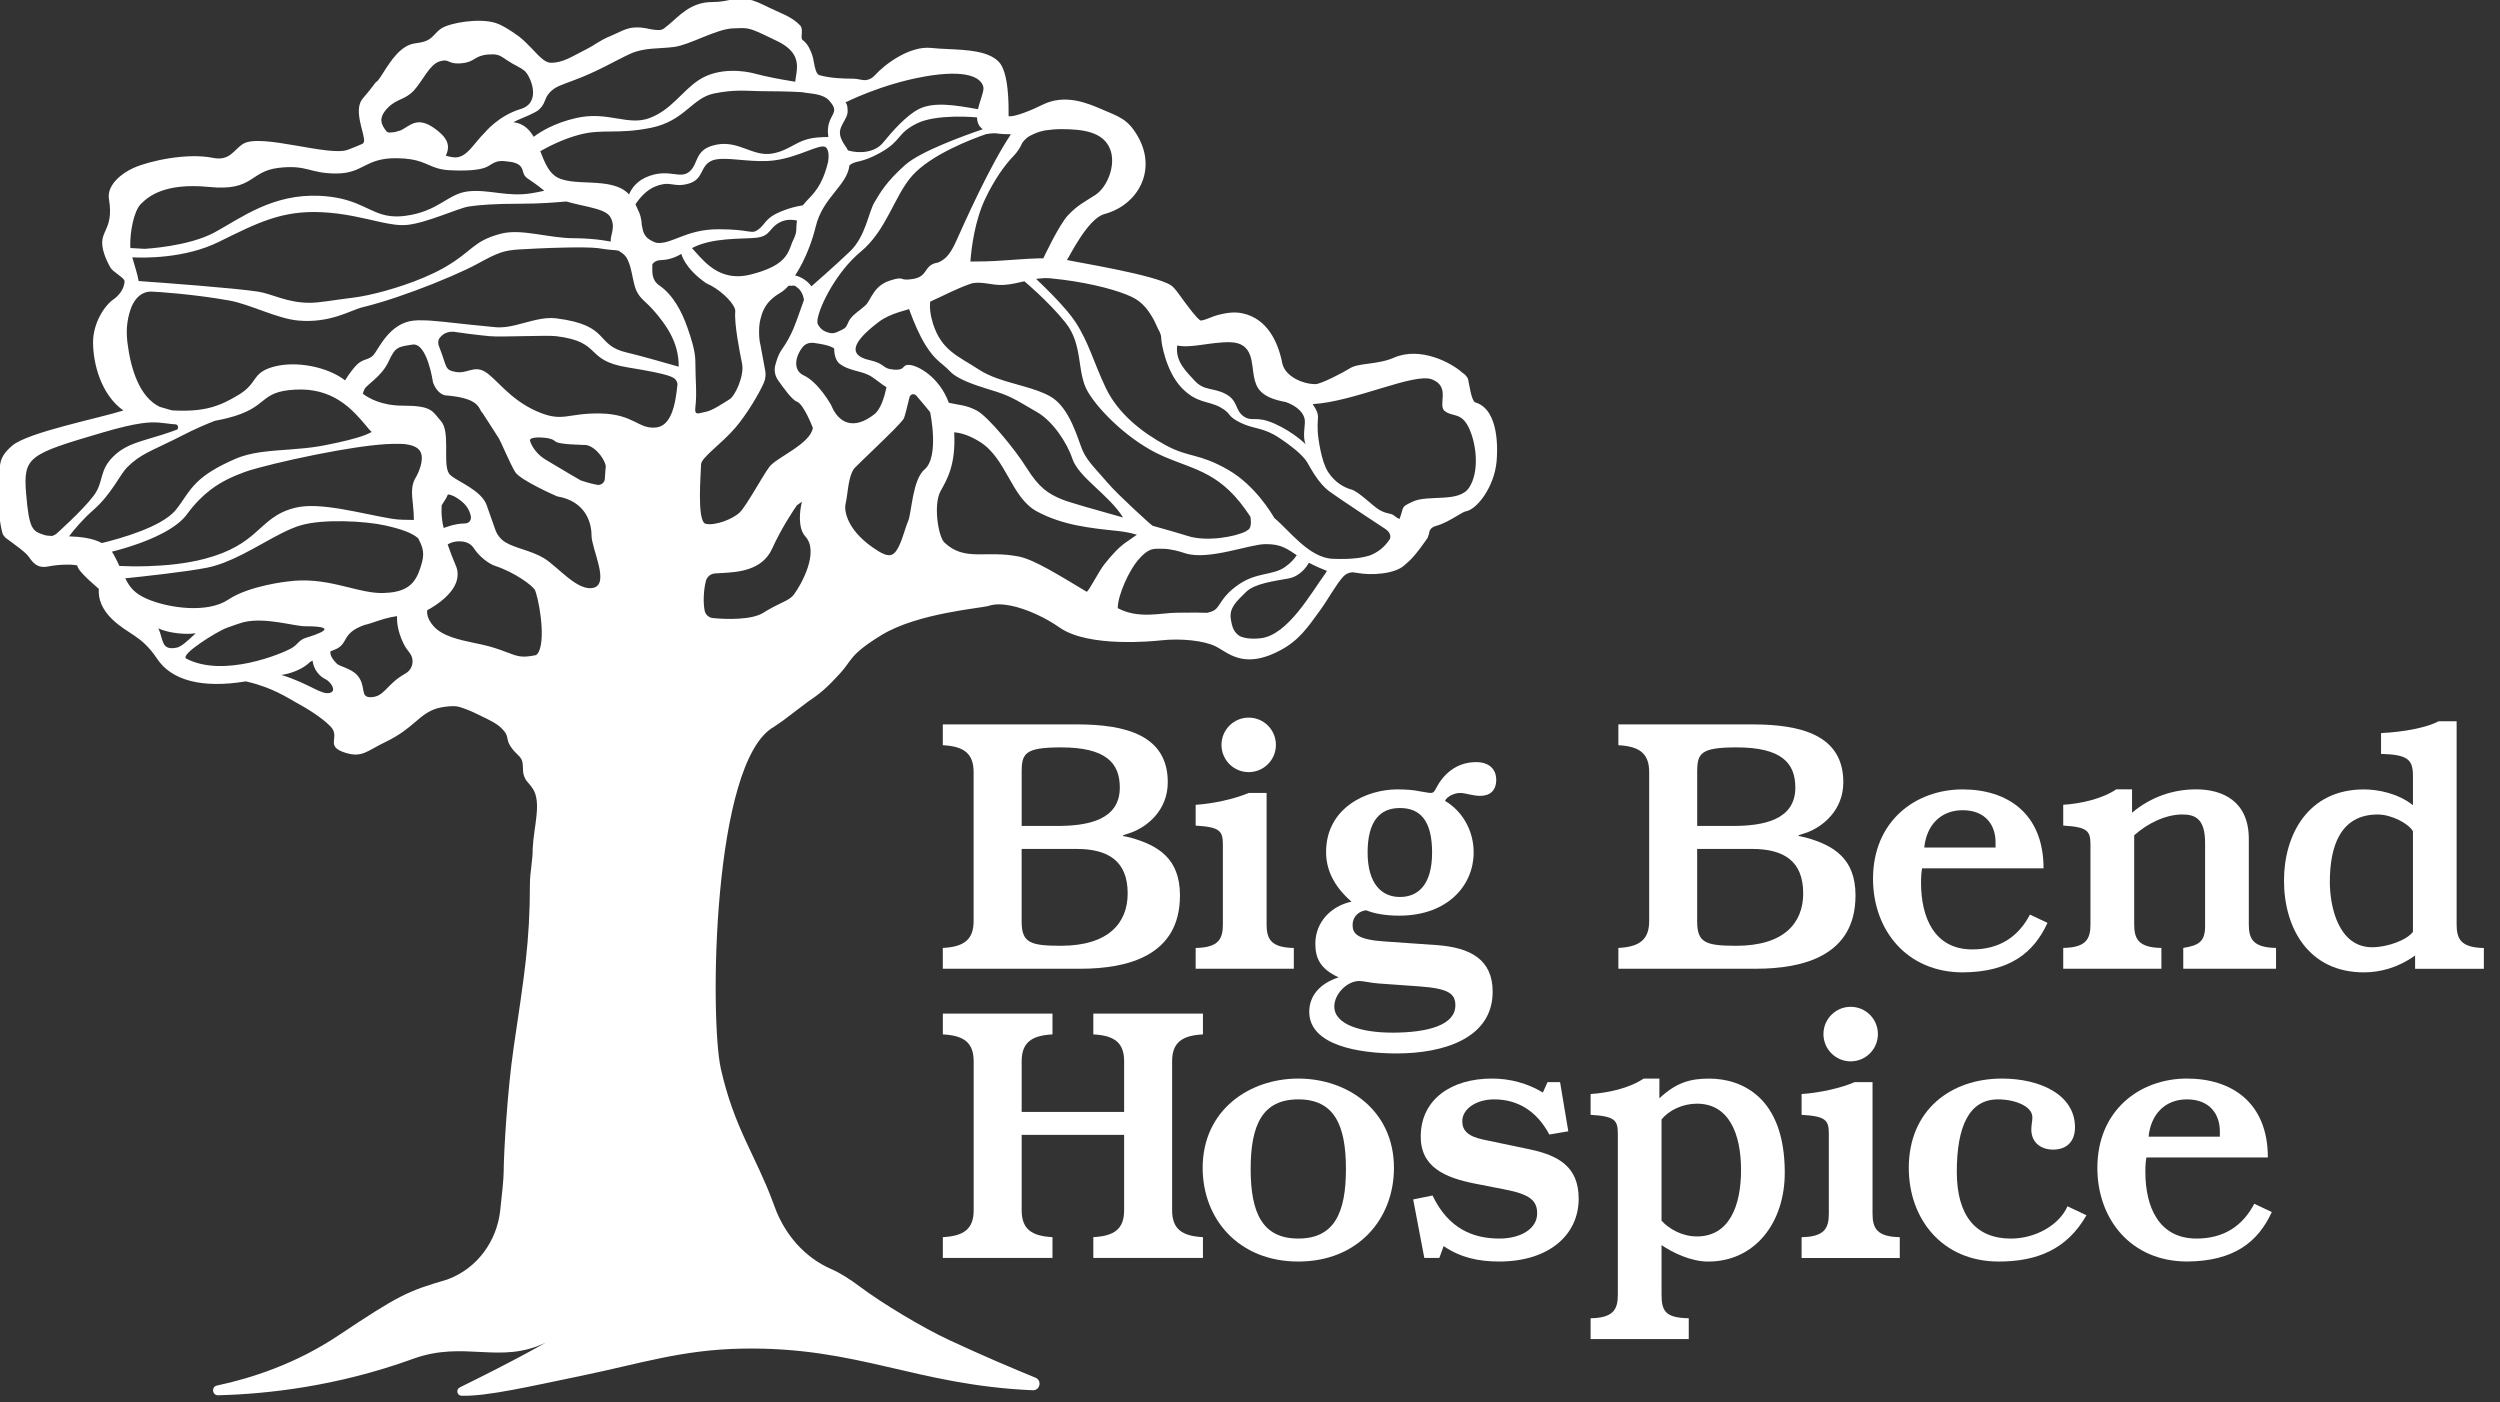 <svg width="287" height="161" viewBox="0 0 287 161" fill="none" xmlns="http://www.w3.org/2000/svg">
<rect x="0" y="0" width="287" height="161" fill="#333333" stroke="none"/>
<g clip-path="url(#clip0_173_8165)">
<path d="M120.824 142.024C118.398 141.902 117.287 141.076 117.287 138.933V130.284H129.05V138.933C129.05 141.076 127.939 141.899 125.513 142.024V144.412H138.098V142.024C135.67 141.902 134.559 141.076 134.559 138.933V121.839C134.559 119.699 135.67 118.876 138.098 118.748V116.36H125.513V118.748C127.939 118.876 129.05 119.697 129.05 121.839V127.647H117.287V121.839C117.287 119.699 118.398 118.876 120.824 118.748V116.36H108.238V118.748C110.666 118.876 111.777 119.697 111.777 121.839V138.933C111.777 141.076 110.666 141.899 108.238 142.024V144.412H120.824V142.024Z" fill="white"/>
<path d="M149.046 144.824C155.914 144.824 160.026 139.924 160.026 134.075C160.026 127.446 154.68 123.82 149.046 123.82C143.412 123.82 138.066 127.444 138.066 134.075C138.066 139.924 142.178 144.824 149.046 144.824ZM149.046 126.208C153.158 126.208 154.514 129.13 154.514 134.197C154.514 139.264 153.158 142.186 149.046 142.186C144.934 142.186 143.576 139.262 143.576 134.197C143.576 129.133 144.932 126.208 149.046 126.208Z" fill="white"/>
<path d="M175.559 131.933L170.253 130.82C168.485 130.447 167.869 129.748 167.869 128.719C167.869 127.277 169.513 126.208 171.53 126.208C174.203 126.208 176.423 127.525 177.862 130.244L180.04 129.873L179.096 124.228H177.656L177.123 125.424C175.353 124.353 173.341 123.818 171.283 123.818C166.596 123.818 163.184 126.206 163.101 130.324C163.018 133.948 165.813 135.186 169.349 135.884L172.722 136.544C175.764 137.122 176.464 137.904 176.464 139.304C176.464 141.116 174.489 142.187 172.145 142.187C169.183 142.187 166.305 141.118 164.454 137.242L162.234 137.696L163.51 144.41H165.235L165.729 143.052C167.663 144.371 169.719 144.822 172.103 144.822C177.86 144.822 181.232 141.733 181.232 137.615C181.232 133.908 178.89 132.634 175.559 131.933Z" fill="white"/>
<path d="M193.868 151.334C191.195 151.292 190.745 150.51 190.745 148.615V142.933C191.937 143.757 194.076 144.828 196.09 144.828C201.435 144.828 204.891 140.423 204.891 134.615C204.891 125.925 199.916 123.824 196.215 123.824C194.037 123.824 192.431 124.273 190.497 126.087V123.824H188.686C187.041 124.935 184.574 125.469 182.602 125.594V127.982C185.399 128.146 185.727 128.6 185.727 130.168V148.618C185.727 150.265 185.274 151.295 182.602 151.336V153.724H193.868V151.336V151.334ZM190.742 128.514C191.606 127.445 193.168 126.702 194.812 126.702C198.513 126.702 199.872 130.205 199.872 134.321C199.872 138.437 198.516 141.943 194.812 141.943C193.084 141.943 191.606 141.077 190.742 140.131V128.514Z" fill="white"/>
<path d="M218.093 142.026C215.42 141.985 214.967 140.955 214.967 139.308V124.231H212.911C211.267 124.935 208.799 125.469 206.824 125.594V127.982C209.622 128.146 209.95 128.6 209.95 130.169V139.31C209.95 140.957 209.497 141.987 206.824 142.029V144.416H218.093V142.029V142.026Z" fill="white"/>
<path d="M212.458 121.843C214.186 121.843 215.583 120.443 215.583 118.712C215.583 116.982 214.186 115.582 212.458 115.582C210.73 115.582 209.332 116.982 209.332 118.712C209.332 120.443 210.732 121.843 212.458 121.843Z" fill="white"/>
<path d="M239.527 139.512L237.346 138.482C236.44 140.583 233.729 142.189 230.85 142.189C226.819 142.189 224.641 139.554 224.641 134.528C224.641 129.258 226.08 126.208 229.369 126.208C231.301 126.208 233.317 126.988 233.317 128.267C233.317 128.677 233.195 129.172 233.195 129.667C233.195 131.067 234.184 131.974 235.704 131.974C237.349 131.974 238.21 130.944 238.21 129.422C238.21 125.674 234.221 123.82 229.82 123.82C223.941 123.82 219.129 127.444 219.129 134.075C219.129 139.924 222.952 144.824 229.45 144.824C233.809 144.824 237.263 143.468 239.527 139.512Z" fill="white"/>
<path d="M260.803 139.142L258.789 138.193C257.472 140.706 255.335 142.187 252.168 142.187C247.807 142.187 246.287 138.522 246.287 134.526C246.287 133.828 246.326 133.288 246.409 132.879H260.35C260.35 126.537 256.155 123.818 251.057 123.818C245.67 123.818 240.777 127.442 240.777 134.073C240.777 139.922 244.603 144.822 251.099 144.822C256.486 144.78 259.239 142.559 260.803 139.14V139.142ZM251.057 126.208C253.771 126.208 254.839 128.02 254.839 129.873V130.491H246.656C246.904 127.976 248.504 126.208 251.057 126.208Z" fill="white"/>
<path d="M135.461 102.81C135.461 98.567 132.994 97.044 129.704 96.138L128.924 95.973V95.89L129.907 95.561C131.677 94.902 134.061 93.049 134.061 89.793C134.061 84.398 129.21 83.162 123.656 83.162H108.234V85.55C110.66 85.675 111.771 86.499 111.771 88.639V105.732C111.771 107.875 110.66 108.699 108.234 108.824V111.211H124.026C129.455 111.211 135.459 109.728 135.459 102.808L135.461 102.81ZM117.285 88.683C117.285 86.501 117.613 85.8 121.809 85.8C126.99 85.8 128.554 87.611 128.554 90.411C128.554 94.159 124.851 94.819 121.358 94.819H117.288V88.683H117.285ZM117.285 105.776V97.456H123.576C127.237 97.456 129.457 98.856 129.457 102.563C129.457 105.941 127.276 108.576 121.767 108.576C118.23 108.576 117.285 108.206 117.285 105.776Z" fill="white"/>
<path d="M146.475 85.512C146.475 83.782 145.078 82.382 143.35 82.382C141.622 82.382 140.227 83.784 140.227 85.512C140.227 87.241 141.624 88.64 143.35 88.64C145.075 88.64 146.475 87.241 146.475 85.512Z" fill="white"/>
<path d="M145.405 106.107V91.031H143.349C141.704 91.732 139.237 92.267 137.262 92.392V94.779C140.057 94.946 140.387 95.397 140.387 96.966V106.107C140.387 107.755 139.934 108.784 137.262 108.826V111.214H148.53V108.826C145.858 108.784 145.405 107.755 145.405 106.107Z" fill="white"/>
<path d="M164.94 108.496L159.019 108.085C155.81 107.879 155.277 107.18 155.277 106.19C155.277 105.199 156.018 104.584 156.838 104.501C157.744 104.873 159.019 105.118 160.625 105.118C166.256 105.118 169.176 101.579 169.176 97.87C169.176 95.354 167.901 93.131 165.887 91.937C166.092 91.444 166.956 91.032 167.612 91.032C167.943 91.032 168.312 91.116 168.682 91.199C169.091 91.28 169.504 91.364 169.915 91.364C171.027 91.364 171.766 90.787 171.766 89.51C171.766 88.233 170.863 87.49 169.465 87.49C167.12 87.49 165.64 88.973 164.859 90.496C164.695 90.824 164.572 91.03 164.242 91.03C163.956 91.03 163.503 90.907 162.886 90.824C162.311 90.702 161.489 90.621 160.419 90.621C156.882 90.621 152.234 92.722 152.234 97.825C152.234 99.801 153.098 101.738 155.154 103.51C152.81 104.005 151.001 105.859 151.001 108.33C151.001 109.977 151.534 111.213 153.674 112.201C151.495 112.904 150.301 114.346 150.301 116.155C150.301 119.986 155.935 120.935 160.336 120.935C165.725 120.935 171.357 119.204 171.357 113.85C171.357 110.144 168.807 108.783 164.942 108.496H164.94ZM160.705 92.761C163.006 92.761 164.404 94.16 164.404 97.867C164.404 101.574 162.8 102.973 160.705 102.973C158.61 102.973 157.002 101.449 157.002 97.867C157.002 94.286 158.4 92.761 160.705 92.761ZM159.797 118.547C156.425 118.547 153.177 117.679 153.177 115.539C153.177 114.14 154.616 112.617 156.055 112.617C156.508 112.617 157.494 112.865 158.317 112.907L162.923 113.235C166.293 113.483 167.076 114.059 167.076 115.417C167.076 117.643 164.034 118.55 159.797 118.55V118.547Z" fill="white"/>
<path d="M213.013 102.81C213.013 98.567 210.546 97.044 207.257 96.138L206.473 95.973V95.89L207.462 95.561C209.229 94.902 211.613 93.049 211.613 89.793C211.613 84.398 206.762 83.162 201.211 83.162H185.789V85.55C188.215 85.675 189.326 86.499 189.326 88.639V105.732C189.326 107.875 188.217 108.699 185.789 108.824V111.211H201.578C207.007 111.211 213.011 109.728 213.011 102.808L213.013 102.81ZM194.835 88.683C194.835 86.501 195.163 85.8 199.358 85.8C204.542 85.8 206.104 87.611 206.104 90.411C206.104 94.159 202.401 94.819 198.908 94.819H194.838V88.683H194.835ZM194.835 105.776V97.456H201.128C204.789 97.456 207.007 98.856 207.007 102.563C207.007 105.941 204.829 108.576 199.317 108.576C195.78 108.576 194.835 108.206 194.835 105.776Z" fill="white"/>
<path d="M226.417 108.993C222.058 108.993 220.535 105.325 220.535 101.332C220.535 100.633 220.577 100.096 220.658 99.684H234.599C234.599 93.343 230.404 90.624 225.306 90.624C219.919 90.624 215.023 94.247 215.023 100.878C215.023 106.727 218.849 111.628 225.347 111.628C230.734 111.586 233.488 109.365 235.052 105.945L233.037 104.997C231.721 107.509 229.584 108.993 226.417 108.993ZM225.306 93.012C228.02 93.012 229.09 94.823 229.09 96.677V97.294H220.907C221.152 94.779 222.758 93.012 225.306 93.012Z" fill="white"/>
<path d="M248.13 108.825C245.458 108.783 245.005 107.754 245.005 106.106V95.891C246.486 94.572 248.542 93.501 250.556 93.501C252.076 93.501 253.145 94.077 253.145 96.754V106.31C253.145 108.124 252.406 108.533 250.639 108.822V111.21H261.288V108.822C258.616 108.781 258.163 107.751 258.163 106.104V96.301C258.163 91.976 255.162 90.618 252.117 90.618C249.528 90.618 246.978 91.442 244.758 93.295V90.618H242.946C241.302 91.729 238.835 92.263 236.859 92.388V94.776C239.657 94.942 239.985 95.394 239.985 96.962V106.104C239.985 107.751 239.532 108.781 236.859 108.822V111.21H248.128V108.822L248.13 108.825Z" fill="white"/>
<path d="M271.372 111.627C273.18 111.627 275.239 111.134 277.253 109.692V111.217H285.147V108.829C282.474 108.788 282.021 107.758 282.021 106.111V82.798H279.965C278.692 83.496 276.017 84.033 273.344 84.158V86.546C276.428 86.629 277.006 87.206 277.006 89.061V92.437C275.239 91.037 272.933 90.625 271.372 90.625C264.915 90.625 262.203 95.896 262.203 101.085C262.203 106.562 265.04 111.627 271.372 111.627ZM272.977 93.506C274.539 93.506 276.514 94.535 277.006 95.44V106.974C276.306 107.922 274.086 108.744 272.316 108.744C268.493 108.744 267.465 104.172 267.465 101.247C267.465 97.251 268.616 93.503 272.975 93.503L272.977 93.506Z" fill="white"/>
<g clip-path="url(#clip1_173_8165)">
<path d="M169.345 46.187C168.891 45.967 168.663 44.025 168.518 43.452C168.183 42.913 168.048 42.938 167.856 42.767C166.605 41.632 163.028 39.736 159.999 41.072C159.064 41.481 158.017 41.625 157.093 41.75C156.156 41.875 155.418 41.975 154.884 42.33C154.297 42.718 151.672 44.076 151.049 44.096C149.558 44.122 147.51 43.191 147.208 41.701C146.718 39.23 145.472 36.574 142.64 35.971C141.567 35.736 140.607 35.971 139.839 36.155C139.17 36.321 137.98 36.922 137.77 36.768C137.29 36.411 136.542 35.398 135.939 34.588C135.347 33.788 134.877 33.039 134.407 32.74C132.512 31.534 123.743 30.136 122.482 29.847C122.668 29.663 124.839 25.096 126.78 24.577C130.61 23.555 132.88 19.567 130.61 15.632C129.463 13.643 128.457 13.398 126.45 12.531C124.885 11.859 122.262 10.727 119.665 12.033C118.572 12.58 116.435 13.485 115.787 13.334C115.797 12.135 115.833 8.258 114.637 7.069C113.417 5.848 111.08 5.738 108.82 5.63C108.141 5.6 107.48 5.569 106.898 5.503C104.446 5.242 101.614 7.343 100.447 8.628C99.903 9.226 99.324 9.249 98.907 9.163C98.532 9.083 98.152 9.027 97.769 9.03C96.88 9.03 95.302 8.981 94.076 8.631C93.956 8.595 93.859 8.501 93.78 8.37C93.742 8.281 93.703 8.194 93.662 8.107C93.466 7.568 93.402 6.752 93.231 6.287C93.029 5.745 92.779 5.071 92.138 4.59C91.834 4.363 92.281 3.371 91.862 2.924C90.856 1.858 89.623 1.549 87.697 0.585C85.721 -0.401 84.786 -0.212 83.701 0.01C83.17 0.117 82.621 0.232 81.793 0.232C79.253 0.232 77.95 1.866 76.743 2.855C76.546 3.016 76.37 3.159 76.214 3.274C75.897 3.514 75.486 3.471 74.85 3.381C74.352 3.31 73.921 3.113 72.859 3.154C71.855 3.192 70.915 3.803 70.09 4.135C68.821 4.646 68.341 5.14 67.281 5.669C65.749 6.435 64.577 7.253 63.196 7.202C62.43 7.174 61.664 6.18 60.898 5.413C60.308 4.823 59.927 4.393 59.023 3.795C58.354 3.353 57.665 2.893 56.927 2.648C55.086 2.037 51.664 2.597 50.64 3.279C50.321 3.496 50.042 3.793 49.751 4.107C49.177 4.723 48.584 4.848 47.611 4.984C45.998 5.216 44.869 6.985 44.044 8.273C43.791 8.669 43.447 9.211 43.309 9.319C42.941 9.566 43.053 9.687 41.651 11.302C40.482 12.654 41.945 15.45 41.789 16.278L41.651 16.49C41.171 16.713 40.574 16.945 39.948 17.188C37.795 18.021 29.979 15.276 27.923 16.508C26.864 17.142 26.43 18.509 24.474 18.128C21.496 17.518 17.201 18.448 15.329 19.279C13.999 19.869 12.242 21.234 12.507 22.842C13.153 26.75 11.047 26.361 11.969 29.157C12.152 29.717 12.405 30.236 12.686 30.732C12.964 31.22 14.295 31.907 14.295 32.268C14.295 33.318 13.391 34.126 13.039 34.358C12.05 35.023 10.684 37.029 10.684 39.294C10.684 41.832 11.642 45.336 14.162 47.125C11.297 48.032 3.187 49.63 1.399 51.163C-0.454 52.753 0.082 53.573 -0.133 56.275C-0.34 58.953 0.263 61.218 0.324 61.353L0.623 61.731C1.918 62.677 2.952 63.413 3.33 63.953C3.769 64.576 4.267 65.284 5.516 65.031C7.012 64.735 8.644 64.801 8.881 64.929C8.881 65.374 9.959 66.406 11.345 67.605C11.256 68.75 11.703 69.964 12.89 71.099C14.749 72.875 16.21 72.888 18.046 75.638C19.68 78.087 23.13 79.063 28.222 78.222C31.258 78.909 33.02 80.118 33.83 80.555C35.518 81.47 36.981 82.431 37.915 83.367C39.192 84.645 37.149 85.667 39.703 86.434C41.598 87.004 42.124 86.201 44.299 85.156C47.507 83.615 48.091 81.943 50.173 81.322C50.739 81.153 51.518 81.074 51.96 81.067C52.57 81.056 52.792 81.174 53.237 81.322C53.98 81.57 54.897 82.025 55.535 82.344C56.38 82.766 57.164 83.099 57.833 83.878C58.433 84.578 58.089 84.9 58.599 85.667C59.233 86.618 59.595 86.641 59.876 87.201C60.132 87.712 59.95 88.448 60.132 88.99C60.387 89.757 60.642 89.757 61.153 90.523C62.215 92.118 61.26 94.927 61.153 97.424C61.178 98.661 60.834 100.141 60.834 101.462C60.834 108.187 60.188 111.957 58.962 120.304C58.247 125.158 57.828 132.422 57.823 134.484C57.823 135.282 57.634 137.137 57.417 139.023C57.016 142.507 54.787 145.566 51.516 146.821C51.375 146.875 51.255 146.918 51.156 146.946C46.809 148.227 45.809 148.664 38.865 153.3C33.962 156.574 28.855 158.225 24.902 159.061C24.236 159.202 24.356 160.191 25.038 160.176C30.538 160.043 38.646 159.181 47.425 155.992C53.342 153.842 57.376 156.684 62.652 154.131C62.652 154.131 59.312 156.071 52.792 159.268C52.312 159.503 52.458 160.222 52.992 160.234C55.972 160.306 60.895 159.143 66.699 157.949C73.43 156.564 78.226 154.944 85.223 154.821C98.517 154.588 105.085 159.015 118.557 159.601C119.395 159.636 119.65 158.476 118.874 158.159C116.374 157.137 112.845 155.644 108.946 153.829C105.948 152.434 101.321 149.663 98.678 147.68C97.595 146.867 96.459 146.136 95.406 145.679C92.363 144.357 90.093 141.707 88.948 138.591C88.813 138.223 88.731 138.006 88.731 138.006C86.724 132.6 84.275 129.462 82.751 122.681C81.482 117.043 81.73 87.41 88.862 83.431C88.872 83.426 89.293 83.137 89.847 82.756L92.853 80.479C93.466 80.083 94.033 79.656 94.587 79.168C95.274 78.564 95.841 77.951 96.448 77.294C97.807 75.827 97.495 75.165 101.193 72.908C105.388 70.35 112.687 69.831 113.55 69.542C114.888 69.097 116.999 69.616 118.981 70.526C119.934 70.963 120.855 71.49 121.647 72.044C124.956 74.37 132.423 73.606 133.266 73.514C135.595 73.258 138.243 73.545 139.571 74.209C139.839 74.345 140.107 74.511 140.388 74.687C141.802 75.564 143.605 76.443 146.948 74.672C149.118 73.524 150.081 72.083 151.544 70.071C152.463 68.811 153.426 67.012 154.238 66.161C154.499 65.887 154.854 65.726 155.229 65.703L155.372 65.696C155.479 65.734 155.615 65.754 155.768 65.765C155.786 65.767 155.804 65.77 155.821 65.775C157.466 66.074 160.124 65.895 161.209 64.906C161.375 64.758 161.518 64.627 161.636 64.528C162.494 63.812 163.763 61.931 163.906 61.719L164.059 61.233C164.067 61.08 164.141 60.569 164.825 60.385C165.727 60.139 166.554 59.646 167.218 59.25C167.606 59.02 168.086 58.731 168.283 58.698C169.549 58.488 171.511 55.937 171.802 53.042C171.901 52.042 172.241 47.02 169.34 46.189L169.345 46.187ZM141.241 39.288C143.932 39.35 143.656 41.783 143.958 43.26C144.213 44.505 144.652 45.622 147.601 46.154C148.299 46.401 149.509 46.979 149.767 48.076C149.92 48.725 149.473 49.985 149.882 50.997C149.882 50.997 148.549 49.64 146.355 48.651C144.162 47.661 143.753 48.492 142.757 47.789C141.761 47.086 142.142 45.992 140.714 45.233C139.287 44.474 138.253 44.909 137.139 43.7C136.108 42.581 134.908 41.448 135.143 39.662C136.744 40.012 139.004 39.237 141.235 39.288H141.241ZM127.405 17.029C128.205 18.911 127.096 21.518 125.735 22.387C124.374 23.256 123.675 23.588 122.62 24.7C121.565 25.811 119.778 29.645 119.778 29.645C119.778 29.648 119.775 29.653 119.773 29.655C119.525 29.653 119.362 29.653 119.354 29.653C118.759 29.668 117.487 29.724 115.181 29.901C113.744 30.011 112.492 30.026 111.4 30.026C111.514 28.505 111.892 25.334 113.138 22.744C114.15 20.641 115.327 18.964 116.32 17.947C116.765 17.495 117.114 16.966 117.362 16.393H117.365C117.365 16.393 117.732 15.846 118.243 15.591C118.644 15.391 119.188 15.113 119.964 14.97C120.577 14.885 121.19 14.824 121.818 14.824C124.372 14.824 126.601 15.153 127.403 17.032L127.405 17.029ZM122.334 37.057C124.377 39.613 123.58 42.759 124.887 44.98C126.195 47.202 129.772 50.752 133.57 52.392C137.367 54.033 140.245 54.238 143.546 59.321C143.546 59.321 143.784 60.571 143.273 60.827C143.209 60.857 143.14 60.914 143.056 60.983C141.82 61.637 138.488 62.217 136.373 61.535C135.589 61.282 134.08 60.852 132.323 60.359L131.992 60.096C131.992 60.096 128.409 56.896 127.186 55.459C125.963 54.023 124.836 52.985 124.287 51.73C123.738 50.475 122.845 46.77 120.546 45.492C118.851 44.548 116.514 44.175 114.443 43.421C113.705 43.153 113.001 42.836 112.375 42.425C109.987 40.865 108.113 40.257 107.117 37.188C107.107 37.154 107.099 37.121 107.089 37.088C106.788 36.122 106.704 35.304 106.785 34.629C108.266 33.965 109.737 33.172 111.366 32.595C112.5 32.191 113.841 32.789 115.186 32.712C116.004 32.666 116.805 32.475 117.602 32.293C117.888 32.536 118.442 33.016 119.119 33.648C120.084 34.55 121.289 35.756 122.298 37.009C122.311 37.024 122.324 37.042 122.336 37.057H122.334ZM108.928 46.24C107.817 43.248 105.414 42.016 104.52 41.906C103.432 41.77 104.076 42.552 102.618 42.432C101.16 42.312 101.778 41.786 99.809 41.336C99.686 41.308 99.566 41.277 99.454 41.244C97.774 40.738 97.416 39.565 100.909 36.935C101.576 36.434 102.339 36.117 103.146 35.851C103.545 35.721 103.953 35.6 104.364 35.483C104.413 35.621 104.472 35.784 104.541 35.966C104.901 36.932 105.521 38.448 106.246 39.613C107.403 41.469 108.082 41.596 109.081 42.65C109.349 42.933 109.727 43.189 110.171 43.426C111.374 44.068 113.067 44.556 114.42 44.98C116.269 45.563 117.278 46.304 119.04 47.304C120.804 48.303 122.464 50.739 123.103 52.648C123.825 54.821 127.28 56.763 128.927 59.408C125.814 58.539 122.799 57.686 121.966 57.351C120.319 56.689 119.272 55.968 117.875 53.742C116.479 51.516 113.399 47.789 112.122 47.125C110.853 46.463 110.087 46.511 108.93 46.24H108.928ZM116.052 15.414C113.588 19.115 110.784 25.428 109.727 27.777C108.953 29.494 108.315 29.85 107.697 30.141C107.689 30.141 107.682 30.141 107.671 30.144C105.989 30.41 106.632 31.71 104.842 32.02C103.052 32.329 104.035 31.598 102.138 32.219C100.243 32.837 99.995 34.463 99.352 35.056C98.708 35.649 98.093 35.974 97.633 36.577C97.26 37.07 97.319 37.402 96.954 37.686C96.842 37.752 96.734 37.816 96.632 37.873C95.897 38.202 95.672 38.435 94.763 38.064C94.39 37.911 94.081 37.604 93.862 37.185C93.831 37.027 93.823 36.848 93.856 36.643C94.114 35.082 96.017 31.207 98.833 28.876C101.77 26.448 102.687 22.461 104.707 20.186C106.885 17.735 111.558 15.966 113.192 15.401C113.736 15.289 114.298 15.299 114.298 15.299C114.908 15.389 115.488 15.419 116.042 15.414H116.052ZM75.348 49.07C73.305 49.325 72.795 47.536 68.921 47.467C65.047 47.398 64.623 48.559 61.549 47.184C58.474 45.809 56.962 43.447 55.686 42.68C54.409 41.913 53.643 42.936 52.328 42.701C51.013 42.465 51.345 42.169 50.471 39.95C50.428 39.841 50.39 39.736 50.354 39.631C50.293 39.388 50.267 39.056 50.471 38.798C50.714 38.491 50.992 38.256 51.401 38.149C51.587 38.097 51.799 38.072 52.052 38.082C53.045 38.228 54.353 38.412 56.196 38.593C56.876 38.66 58.615 38.619 60.287 38.586C61.827 38.555 63.311 38.527 63.857 38.593C69.23 39.253 67.034 41.359 72.029 42.172C77.023 42.984 77.391 43.294 77.646 43.705C77.708 43.805 77.751 43.94 77.777 44.083C77.539 46.586 77.023 48.863 75.348 49.072V49.07ZM71.998 40.482C68.198 39.613 70.2 37.354 63.857 36.546C63.132 36.454 62.389 36.544 61.641 36.702C60.045 37.039 58.436 37.694 56.962 37.568C56.873 37.561 56.786 37.553 56.697 37.545C55.755 37.461 54.812 37.364 53.914 37.267C52.823 37.149 51.794 37.032 50.898 36.94C49.864 36.835 49.011 36.766 48.444 36.774C48.186 36.758 47.882 36.768 47.517 36.802C44.708 37.057 43.431 40.124 42.892 40.743C42.353 41.361 41.644 41.147 40.903 41.934C40.163 42.721 39.619 43.667 39.619 43.667C37.591 42.097 33.986 41.402 31.424 42.097C28.863 42.793 29.644 43.958 27.438 45.3C25.232 46.642 23.516 47.281 20.03 47.127C19.92 47.122 19.813 47.115 19.709 47.102L18.317 46.698C16.047 45.581 15.01 42.46 14.624 39.288C14.41 37.533 14.711 36.224 15.115 35.179C15.541 34.238 16.228 33.464 17.385 33.477C17.967 33.482 22.318 33.778 26.322 34.499C28.702 34.928 31.838 36.587 34.238 36.799C37.951 37.129 40.242 35.603 41.644 35.266C44.052 34.685 47.07 33.632 49.693 32.587C50.431 32.293 51.135 31.999 51.789 31.718C53.058 31.169 54.123 30.665 54.818 30.282C57.139 29.001 57.859 28.751 59.521 28.641C60.466 28.579 62.851 28.457 65.019 28.416C66.508 28.388 67.889 28.395 68.635 28.485C68.714 28.495 68.788 28.505 68.855 28.516C70.157 28.748 70.611 28.666 71.025 28.784C71.114 28.843 71.224 28.917 71.362 29.017C71.411 29.052 71.462 29.091 71.52 29.131C71.947 29.451 72.195 30.039 72.373 30.693C72.624 31.608 72.744 32.654 73.025 33.29C73.51 34.381 74.071 34.499 75.203 35.83C76.29 37.114 77.963 39.202 77.912 42.095C76.934 41.814 73.3 40.776 72.001 40.48L71.998 40.482ZM64.976 23.128C64.976 23.128 64.996 23.128 65.006 23.128C65.897 23.389 66.835 23.573 67.665 23.772C68.75 24.03 69.644 24.314 70.006 24.825C70.019 24.845 70.034 24.863 70.047 24.884C70.754 26.054 70.024 27.023 70.116 27.728C69.766 27.662 69.393 27.603 69 27.552C68.173 27.445 67.266 27.373 66.347 27.355C66.199 27.353 66.051 27.348 65.9 27.348C62.951 27.348 59.835 26.205 57.473 26.836C54.256 27.695 54.332 28.792 51.089 30.67C51.023 30.709 50.954 30.747 50.885 30.785C50.185 31.176 49.417 31.544 48.617 31.879C45.712 33.103 42.417 33.934 40.699 34.149C38.087 34.473 36.718 34.76 35.513 34.76C32.959 34.76 31.2 33.722 29.639 33.482C26.912 33.062 18.585 32.452 15.916 32.263C15.781 31.416 15.424 30.433 15.184 29.541C16.419 29.607 21.187 29.719 25.14 27.759C29.721 25.487 32.438 24.153 36.912 24.36C39.565 24.482 41.718 25.06 43.518 25.456C44.161 25.599 44.764 25.717 45.323 25.786C45.837 25.847 46.317 25.865 46.771 25.817C49.095 25.561 52.581 23.9 53.827 23.705C55.073 23.511 56.97 23.389 59.554 23.389C62.139 23.389 63.906 23.225 64.978 23.133L64.976 23.128ZM73.676 25.822C73.647 25.132 73.487 24.554 73.229 24.081C73.152 23.884 73.06 23.675 72.948 23.457C73.425 22.737 74.207 21.804 75.259 21.395C77.085 20.687 77.263 21.592 79.051 21.081C79.912 20.835 80.238 20.35 80.504 19.849C80.79 19.309 81.002 18.747 81.727 18.438C81.972 18.333 82.268 18.279 82.606 18.251C84.194 18.128 86.683 18.714 88.966 18.402C91.732 18.026 94.117 16.477 94.753 16.879C95.202 17.162 95.146 18.054 95.072 18.555C94.995 18.885 94.893 19.253 94.755 19.672C94.015 21.898 93.004 22.553 92.309 23.396C92.263 23.452 92.217 23.509 92.174 23.567C91.696 23.642 91.137 23.764 90.509 23.966C90.381 24.007 90.248 24.053 90.115 24.102C88.869 24.556 88.346 24.965 87.993 25.349C87.684 25.686 87.508 26.003 87.095 26.317C86.209 26.985 86.329 26.317 82.498 26.317C78.668 26.317 77.138 28.104 75.341 27.874C75.221 27.833 75.095 27.785 74.96 27.723C73.946 27.25 73.826 26.673 73.676 25.819V25.822ZM79.439 28.48C81.799 27.227 85.238 27.465 86.829 27.294C87.48 27.225 87.835 27.038 88.108 26.798C88.527 26.427 88.747 25.929 89.52 25.523C89.906 25.321 90.305 25.244 90.672 25.234C90.979 25.226 91.262 25.265 91.5 25.318C91.329 26.302 91.576 26.54 91.076 27.532C90.693 28.291 90.629 29.226 89.523 30.095C89.048 30.468 88.382 30.826 87.416 31.153C87.036 31.284 86.612 31.406 86.132 31.526C85.565 31.667 85.044 31.721 84.561 31.71C81.962 31.649 80.522 29.65 79.436 28.48H79.439ZM93.65 25.99C94.462 22.64 97.248 21.318 97.518 18.977C98.29 18.354 98.785 18.798 101.065 17.528C103.545 16.145 102.927 15.332 105.243 14.177C107.518 13.042 112.007 13.461 112.163 13.477C112.173 14.019 112.344 14.504 112.827 14.837C110.822 15.517 105.708 17.352 103.948 18.908C101.739 20.863 101.047 22.116 100.373 23.253C99.699 24.39 99.375 27.148 97.564 28.876C96.014 30.356 93.765 32.334 93.152 32.871C92.695 32.227 91.972 31.787 91.277 31.613C91.277 31.613 92.799 29.492 93.65 25.988V25.99ZM106.142 8.782C111.098 7.92 112.63 8.943 112.886 9.965C113.006 10.446 112.505 11.493 112.273 12.536C109.689 12.076 107.214 11.652 105.48 12.521C104.066 13.229 102.383 15.136 101.395 16.355C100.406 17.574 98.586 17.633 97.37 17.275C97.362 17.275 97.355 17.27 97.347 17.267C97.156 16.83 96.849 16.616 96.543 15.846C96.032 14.568 97.309 13.802 97.309 12.779C97.309 11.757 97.023 11.775 97.023 11.775C97.023 11.775 101.188 9.648 106.142 8.787V8.782ZM95.215 11.578C95.378 11.759 95.498 11.918 95.585 12.061C96.142 12.986 95.24 13.244 95.069 14.619C95.016 15.051 95.044 15.394 95.092 15.729C94.786 15.726 94.382 15.739 93.854 15.782C91.42 15.979 90.825 17.252 88.627 17.63C86.428 18.008 84.796 16.097 82.243 16.608C82.062 16.644 81.896 16.687 81.745 16.733C80.282 17.185 80.123 18.09 79.74 18.888C79.605 19.171 79.442 19.442 79.181 19.672C78.109 20.623 76.942 19.376 74.585 20.183C73.111 20.689 72.483 21.661 72.218 22.32C70.203 20.117 65.537 21.633 63.653 20.153C62.864 19.534 62.453 18.448 62.024 17.359C62.831 16.894 64.585 15.966 66.541 15.455C69.22 14.757 70.882 15.455 74.746 14.668C78.609 13.881 79.436 11.238 81.99 10.727C84.237 10.277 85.496 10.42 87.159 10.461C87.386 10.466 87.618 10.471 87.863 10.471C88.576 10.471 89.214 10.479 89.789 10.492C90.749 10.512 91.52 10.548 92.12 10.586C92.181 10.601 92.245 10.612 92.312 10.624C93.205 10.783 94.469 10.747 95.22 11.575L95.215 11.578ZM72.363 6.17C73.974 5.441 75.604 5.62 77.391 5.39C79.179 5.16 82.243 3.32 84.145 3.256C84.561 3.243 84.876 3.225 85.149 3.225C86.122 3.223 86.561 3.425 89.214 4.713C89.447 4.825 89.658 4.94 89.847 5.058C90.67 5.564 91.104 6.103 91.316 6.643C91.405 6.87 91.456 7.1 91.479 7.327C91.487 7.404 91.492 7.478 91.494 7.552C91.502 7.851 91.472 8.148 91.431 8.434C91.382 8.769 91.318 9.088 91.29 9.385C90.831 9.311 90.325 9.224 89.809 9.132C89.102 9.004 88.371 8.861 87.687 8.705C87.302 8.618 86.929 8.529 86.587 8.434C85.557 8.153 82.501 7.667 80.203 9.201C78.244 10.507 77.095 12.593 74.585 13.546C72.075 14.499 69.797 12.718 66.158 13.546C63.609 14.126 62.006 15.146 61.268 15.706C60.767 14.842 60.086 14.172 58.939 14.026C59.227 13.876 59.536 13.727 59.879 13.592C61.156 13.081 61.74 12.697 61.74 12.697C62.085 12.421 62.399 12.048 62.58 11.501C62.915 10.494 63.847 10.014 64.153 9.881C64.557 9.715 65.08 9.505 65.8 9.244C68.51 8.265 70.752 6.901 72.363 6.172V6.17ZM44.471 12.426C45.512 11.312 46.493 11.496 47.514 10.387C48.536 9.278 49.302 7.407 50.469 7.046C50.688 6.98 50.857 6.949 50.995 6.944C51.549 6.926 51.636 7.312 52.678 7.284C52.764 7.281 52.859 7.276 52.959 7.266C54.572 7.126 54.409 6.384 56.043 6.257C56.248 6.241 56.424 6.236 56.577 6.239C57.323 6.257 57.581 6.497 58.229 6.929C58.405 7.046 58.612 7.177 58.865 7.322C59.033 7.419 59.222 7.522 59.437 7.629C59.774 7.798 60.037 7.979 60.257 8.161C60.936 8.81 62.2 11.785 59.771 12.516C57.218 13.283 55.658 15.217 55.658 15.217C54.35 16.48 53.561 18.233 52.065 18.059C51.71 18.019 51.419 17.952 51.179 17.868C51.608 16.991 51.59 16.109 50.323 15.072C49.358 14.282 48.653 14.026 48.081 14.039C47.977 14.039 47.877 14.052 47.782 14.07C47.341 14.154 46.973 14.389 46.603 14.622C46.409 14.742 46.215 14.865 46.01 14.962C45.76 15.041 45.52 15.115 45.306 15.166C45.086 15.187 44.871 15.207 44.664 15.223C44.532 15.2 44.422 15.146 44.34 15.044C43.72 14.251 43.429 13.536 44.471 12.421V12.426ZM16.177 23.417C17.015 22.558 18.914 20.953 24.021 21.464C29.129 21.975 28.618 19.675 31.953 19.274C35.288 18.872 35.513 19.93 38.623 19.918C41.733 19.907 41.897 18.139 45.482 18.162C46.812 18.169 47.647 18.346 48.303 18.568C49.013 18.811 49.516 19.11 50.213 19.314C50.604 19.43 51.054 19.514 51.638 19.544C54.23 19.672 55.43 19.417 55.992 19.105C56.554 18.793 56.962 18.394 57.907 18.497C58.852 18.601 59.771 18.647 60.022 19.624C60.267 20.585 60.443 20.232 62.488 21.896C62.077 21.991 61.6 22.088 61.033 22.182C58.249 22.65 56.112 21.702 53.742 21.97C51.373 22.238 50.385 24.27 46.511 24.782C46.301 24.81 46.102 24.828 45.911 24.838C45.078 24.884 44.407 24.776 43.789 24.585C41.925 24.005 40.548 22.665 36.697 22.481C31.274 22.226 27.658 25.037 24.642 26.675C21.624 28.314 16.601 28.567 16.601 28.567L14.972 28.472C14.964 28.39 14.956 28.308 14.954 28.232C14.921 26.66 15.337 24.27 16.174 23.412L16.177 23.417ZM2.995 56.622C2.653 52.418 3.338 52.137 11.741 49.665C13.815 49.054 15.207 48.743 16.236 48.597C17.921 48.359 18.626 48.574 19.729 48.681C19.88 48.697 20.038 48.709 20.209 48.72C20.339 48.771 20.447 48.873 20.447 49.07C20.447 49.157 20.406 49.239 20.339 49.313C19.698 49.553 19.108 49.75 18.564 49.923C16.19 50.675 14.668 50.938 13.296 52.139C11.254 53.928 12.02 55.206 10.756 56.904C9.492 58.601 6.402 61.34 6.402 61.34L5.996 61.532C5.608 61.514 5.288 61.484 5.069 61.41C3.736 60.97 3.338 60.827 2.995 56.622ZM7.926 61.571C8.547 60.75 9.507 59.608 10.743 58.526C12.786 56.737 13.8 54.445 14.573 53.67C16.103 52.139 17.303 51.802 20.053 50.435C20.298 50.312 20.551 50.187 20.822 50.046C22.397 49.233 23.718 48.674 24.675 48.308C25.199 48.211 25.674 48.109 26.095 48.004C31.011 46.764 29.573 44.955 33.914 44.727C36.033 44.615 37.642 45.154 38.909 45.947C39.647 46.407 40.27 46.953 40.809 47.506C41.434 48.145 41.95 48.791 42.407 49.325C42.489 49.422 42.578 49.509 42.67 49.591C41.833 50.062 40.4 50.45 38.83 50.795C38.329 50.905 37.813 51.012 37.3 51.114C37.075 51.16 36.851 51.201 36.623 51.237C34.458 51.595 32.29 51.613 30.321 51.858C29.417 51.971 28.559 52.132 27.76 52.398C27.53 52.474 27.305 52.553 27.086 52.648C24.79 53.637 23.508 54.501 22.635 55.347C22.083 55.881 21.693 56.41 21.315 56.957C20.97 57.458 20.633 57.974 20.191 58.526C19.77 59.053 19.111 59.533 18.33 59.971C17.653 60.349 16.884 60.689 16.098 60.993C14.479 61.617 12.793 62.074 11.695 62.342C10.613 61.76 9.198 61.617 7.926 61.573V61.571ZM44.019 68.078C43.865 68.083 43.712 68.08 43.559 68.075C40.684 67.97 37.4 66.163 33.066 66.749C33.066 66.749 28.618 67.214 26.202 68.837C23.787 70.457 19.279 69.795 16.872 68.75C15.444 68.129 14.903 67.436 14.379 66.391C16.116 66.212 21.381 65.65 23.766 65.172C25.122 64.901 26.475 64.326 27.793 63.661C28.6 63.252 29.394 62.813 30.171 62.381C31.705 61.525 33.163 60.714 34.491 60.316C37.045 59.549 41.897 59.804 44.195 60.316C46.082 60.735 47.307 61.174 48.015 61.803C48.395 62.588 48.799 63.268 48.436 64.597C47.941 66.411 47.307 67.51 45.492 67.912C45.071 68.006 44.583 68.06 44.021 68.078H44.019ZM13.041 63.638C12.982 63.531 12.916 63.429 12.847 63.331C13.271 63.229 14.522 62.907 15.97 62.383C16.836 62.069 17.773 61.683 18.644 61.225C19.803 60.617 20.85 59.886 21.465 59.038C21.93 58.399 22.4 57.852 22.87 57.374C23.312 56.926 23.753 56.543 24.19 56.211C25.546 55.183 26.879 54.642 28.105 54.181C28.421 54.064 28.957 53.9 29.655 53.711C31.756 53.141 35.319 52.326 38.707 51.728C41.478 51.24 44.131 50.897 45.768 50.959C45.768 50.959 47.767 50.859 48.278 51.881C48.755 52.835 47.941 54.424 47.831 54.634C47.754 54.759 47.68 54.887 47.617 55.015C46.968 56.336 47.512 57.594 47.512 59.689C46.827 59.664 45.962 59.715 44.958 59.549C41.552 58.984 36.805 57.604 33.978 58.271C31.618 58.825 30.645 60.009 29.208 61.248C28.628 61.749 27.969 62.258 27.114 62.739C26.192 63.257 25.043 63.743 23.506 64.149C21.335 64.722 18.958 64.934 16.997 64.995C15.63 65.039 14.466 65.008 13.71 64.972C13.603 64.745 13.488 64.507 13.36 64.254C13.261 64.057 13.153 63.853 13.039 63.638H13.041ZM18.169 72.139C18.345 72.213 18.508 72.277 18.659 72.328C19.629 72.653 21.113 72.873 22.466 72.704C21.573 73.532 20.84 74.24 20.28 74.352C18.432 74.728 18.792 73.353 18.169 72.139ZM21.391 75.615C20.569 75.188 24.923 72.479 26.031 72.078C27.471 71.551 27.992 71.418 27.992 71.418C30.513 70.835 33.735 71.894 35.045 71.894C39.343 71.894 36.207 72.883 35.173 73.202C34.223 73.499 34.323 73.925 33.406 74.447C32.487 74.971 25.735 77.872 21.389 75.612L21.391 75.615ZM37.918 79.528C36.919 79.86 35.62 78.506 32.3 77.483C32.3 77.483 34.302 77.261 35.607 75.983C35.702 75.934 35.793 75.886 35.885 75.837C35.929 76.234 36.159 77.371 37.407 77.995C37.918 78.25 38.684 79.272 37.918 79.528ZM46.544 77.32C44.312 78.564 44.151 80.039 42.514 80.039C41.268 80.039 42.116 78.728 40.982 77.483C40.321 76.757 38.965 76.487 38.684 76.205C37.936 75.457 37.895 75.03 37.938 74.774C38.069 74.718 38.204 74.664 38.347 74.611C40.14 73.936 39.042 72.732 41.873 71.735C42.004 71.712 42.134 71.681 42.257 71.635C42.3 71.62 42.346 71.61 42.394 71.602L42.663 71.513C43.712 71.16 44.596 70.861 45.576 70.731C45.563 71.198 45.576 72.377 46.34 73.91C46.518 74.268 46.751 74.605 46.998 74.912C47.632 75.692 47.412 76.837 46.536 77.325L46.544 77.32ZM61.863 74.797C61.684 75.175 61.513 75.211 61.447 75.224C59.907 75.536 59.422 75.354 58.26 74.909C57.7 74.695 57.034 74.442 56.102 74.186C55.627 74.058 55.091 73.946 54.526 73.828C52.762 73.458 50.757 73.039 49.744 71.85C49.049 71.043 48.995 70.411 49.049 70.053C50.456 69.287 51.848 68.183 52.341 66.925C52.609 66.243 52.601 65.55 52.323 64.919C52.05 64.305 51.71 63.413 51.391 62.506C51.623 62.355 52.065 62.143 52.731 62.143C53.753 62.143 54.194 62.616 54.427 62.979C54.989 63.855 56.079 64.712 56.817 64.954C59.141 65.726 61.056 67.191 61.385 67.687C61.763 68.377 62.69 73.028 61.865 74.794L61.863 74.797ZM52.984 57.548C53.653 58.084 53.939 58.711 54.049 59.255C54.141 59.718 53.84 60.093 53.364 60.093C52.19 60.093 50.941 60.615 50.941 60.615C50.941 60.615 50.686 59.848 50.686 58.57C50.686 58.355 50.694 58.169 50.706 58C50.934 57.604 51.237 57.241 51.419 56.76C51.725 56.773 52.215 56.932 52.984 57.548ZM68.168 67.464C66.337 67.986 63.987 64.985 62.407 64.057C60.9 63.173 59.138 62.941 58.01 62.245C57.473 61.913 57.07 61.407 56.863 60.811C56.597 60.05 56.207 58.928 55.859 57.967C55.262 56.311 52.565 55.273 51.799 54.626C51.523 54.391 51.457 54.194 51.426 54.123C50.903 52.809 51.672 49.514 50.622 48.339C49.606 47.196 49.639 46.57 46.232 46.57C43.786 46.57 42.303 45.696 41.651 45.2C41.679 45.147 41.7 45.072 41.715 44.988C41.748 44.891 41.792 44.784 41.848 44.669C42.108 44.145 43.809 43.227 44.596 41.528C45.382 39.823 45.642 39.823 47.348 39.559C49.052 39.296 49.705 43.884 49.705 43.884C50.226 45.325 51.143 45.389 51.143 45.389C52.754 45.517 53.676 45.785 54.233 46.092C55.101 46.57 55.081 47.143 55.4 47.421C55.4 47.421 57.103 50.044 57.297 50.368C57.496 50.698 58.541 53.19 59.13 54.171C59.723 55.153 63.977 56.988 63.977 56.988C67.118 57.512 67.905 59.871 67.905 61.443C67.905 63.015 70.004 66.948 68.168 67.469V67.464ZM69.437 54.951C69.421 55.408 69 55.738 68.551 55.659C67.688 55.508 66.663 55.148 66.663 55.148C66.663 55.148 64.506 53.903 62.672 52.789C61.112 51.843 60.839 50.56 60.839 50.56C60.839 50.258 61.47 50.197 62.08 50.222C62.356 50.235 62.629 50.266 62.836 50.299C62.698 50.261 62.665 50.245 63.129 50.361C64.01 50.583 63.267 50.851 65.448 51.007C65.852 51.035 66.357 51.061 66.99 51.081C68.035 50.969 69.35 52.459 69.546 53.509C69.552 53.535 69.457 54.33 69.437 54.948V54.951ZM79.809 47.104C79.804 47.012 79.809 46.9 79.827 46.759C80.026 45.152 79.827 43.613 79.827 41.52C79.827 40.283 79.347 38.839 78.916 37.609C78.272 35.749 77.261 33.857 75.711 32.784C74.769 32.132 74.883 31.255 74.891 30.325C75.095 30.054 75.42 29.875 75.795 29.868C76.469 29.855 77.32 29.689 78.221 29.147C78.221 29.147 78.548 30.772 81.089 32.528C81.811 32.827 82.549 33.333 83.144 33.873C83.277 33.993 83.402 34.115 83.52 34.236C84.081 34.818 84.442 35.393 84.408 35.749C84.275 37.19 84.932 40.467 85.195 41.775C85.458 43.102 84.408 45.443 83.755 45.839C83.101 46.233 81.788 47.148 81.004 47.281C80.325 47.396 79.843 47.702 79.809 47.102V47.104ZM91.15 68.231C90.823 68.668 90.486 68.842 89.694 69.225C89.143 69.491 88.469 69.818 87.598 70.363C86.244 71.206 83.218 71.096 81.824 70.953C81.352 70.904 80.974 70.544 80.887 70.076C80.813 69.665 80.764 69.108 80.795 68.423C80.826 67.687 80.93 67.096 81.043 66.677C81.168 66.207 81.584 65.867 82.069 65.831C82.289 65.813 82.526 65.803 82.751 65.79C84.633 65.691 87.473 65.545 88.64 62.989C89.738 60.566 91.145 58.496 91.484 58.01C91.673 57.867 91.867 57.727 92.059 57.596C91.806 58.608 91.563 60.617 92.46 61.593C94.086 63.37 91.975 67.132 91.152 68.234L91.15 68.231ZM88.336 53.576C87.552 54.624 85.718 58.031 84.932 58.815C84.145 59.602 82.054 60.39 81.004 60.129C79.957 59.866 80.483 54.097 80.483 53.315C80.483 52.533 82.84 50.951 84.411 49.113C85.642 47.677 87.118 45.274 87.697 43.922C87.884 43.485 87.932 43.002 87.845 42.535L87.291 39.552C87.164 39.161 87.031 37.717 87.291 36.669C87.48 35.915 87.741 35.161 88.453 34.458C88.731 34.182 89.079 33.913 89.52 33.655C89.916 33.423 90.246 33.124 90.516 32.807C90.71 32.794 90.905 32.807 90.905 32.807C91.26 32.722 91.425 32.932 91.425 32.932C92.112 33.349 92.266 34.218 92.294 34.44C92.301 34.545 92.304 34.639 92.306 34.736C92.306 34.642 92.304 34.545 92.294 34.44C91.918 35.45 91.497 36.751 91.091 37.719C90.7 38.652 90.233 39.439 89.801 40.05C89.508 40.469 89.291 40.937 89.148 41.428L89.02 41.862C88.844 42.463 88.948 43.109 89.306 43.623C89.944 44.536 90.948 45.931 91.482 46.11C92.268 46.371 93.315 49.118 93.315 49.118C93.057 50.956 89.125 52.528 88.338 53.578L88.336 53.576ZM95.409 46.496C95.409 46.496 93.966 43.879 92.263 43.092C90.912 42.465 91.377 40.766 92.153 39.828C92.398 39.531 92.761 39.365 93.139 39.35C93.221 39.347 93.302 39.35 93.384 39.36C93.499 39.375 93.624 39.393 93.754 39.414C93.765 39.414 93.772 39.414 93.782 39.419C93.782 39.419 93.785 39.419 93.787 39.419C94.375 39.511 95.069 39.644 95.412 39.815C95.455 39.838 95.498 39.856 95.539 39.874C95.618 39.91 95.695 39.953 95.767 40.004C95.759 40.73 95.958 41.438 96.418 41.783C97.439 42.55 98.716 42.55 99.737 43.061C100.391 43.388 101.047 44.03 101.77 44.449C101.535 45.576 101.111 46.971 100.386 47.547C97.901 49.509 96.196 48.462 95.414 46.496H95.409ZM106.142 53.888C104.755 55.061 104.656 58.859 104.27 59.774C104.119 60.124 103.979 60.556 103.831 61.016C103.499 62.036 103.047 63.436 102.36 63.689C101.913 63.863 101.3 63.556 100.856 63.285C97.202 61.044 96.888 58.606 97.071 57.857C97.145 57.55 97.207 57.131 97.268 56.663C97.398 55.7 97.592 54.243 98.147 53.691C98.688 53.146 99.41 52.451 100.154 51.738C102.143 49.821 103.379 48.617 103.757 48.047C103.846 47.914 104.186 46.537 104.413 45.599C104.5 45.239 104.957 45.134 105.194 45.417C105.608 45.875 106.775 47.314 106.778 47.314C106.778 47.314 107.868 52.428 106.144 53.888H106.142ZM126.818 64.73C126.116 65.601 125.048 67.804 124.752 67.935C121.655 66.087 118.764 64.252 116.974 63.894C113.144 63.127 110.797 64.507 108.435 62.299C107.684 61.599 107.143 57.888 107.973 56.387C108.726 55.025 109.742 53.369 109.541 49.632C110.279 49.683 111.269 49.957 112.505 50.734C115.557 52.653 116.08 57.123 119.04 58.713C121.999 60.303 125.115 60.622 128.337 60.957C129.134 61.039 129.852 61.192 130.516 61.384C130.171 61.632 129.752 61.928 129.359 62.192C128.468 62.787 127.696 63.641 126.818 64.732V64.73ZM139.443 70.028C139.226 70.174 138.922 70.276 138.605 70.35C137.99 70.322 136.953 70.319 135.071 70.34C133.222 70.36 130.722 71.091 128.317 69.816C128.317 68.282 129.655 65.46 130.623 64.323C131.887 62.838 132.423 62.997 133.444 62.997C133.953 62.997 134.491 63.091 134.905 63.186L134.931 63.191C135.337 63.285 135.618 63.377 135.618 63.377C135.784 63.431 135.952 63.485 136.123 63.536C138.797 64.333 143.409 62.483 145.27 62.465C147.134 62.45 147.747 62.992 149.279 64.014C149.3 64.027 149.323 64.04 149.343 64.055C149.169 63.947 149.001 63.843 148.853 63.745C148.615 64.124 148.202 64.622 147.499 65.108C146.103 66.074 144.3 65.675 142.244 67.071C140.188 68.466 140.112 69.578 139.448 70.02L139.443 70.028ZM152.318 65.565C152.28 65.632 152.241 65.701 152.198 65.767C150.502 68.085 147.836 72.926 144.721 73.271C143.638 73.391 142.888 73.274 142.346 73.036C141.672 72.622 141.445 72.047 141.294 71.04C141.103 69.752 141.996 69.005 143.018 67.983C144.039 66.961 146.337 66.705 147.936 66.406C149.356 66.14 150.114 64.88 150.265 64.604C151.044 65.018 151.825 65.343 152.331 65.54L152.32 65.565H152.318ZM157.177 63.792C156.59 63.978 155.3 64.254 152.977 64.149C150.257 64.027 147.974 60.845 146.291 59.467C145.98 58.92 144.055 55.69 140.975 53.926C137.602 51.994 136.514 52.569 133.825 51.114C131.136 49.66 128.348 47.493 126.935 44.513C125.523 41.533 125.015 39.37 123.483 37.001C123.21 36.579 122.842 36.106 122.426 35.613C121.443 34.453 120.174 33.19 119.167 32.229C119.093 32.158 119.019 32.089 118.948 32.02C119.027 32.007 119.106 31.997 119.185 31.986C119.645 31.928 120.107 31.902 120.572 31.948C121.098 31.997 121.614 32.058 122.122 32.124C125.457 32.564 128.363 33.341 129.921 34.08C131.233 34.703 131.923 35.746 132.484 36.766L133.008 37.88C133.008 37.88 133.312 38.338 133.312 38.849C133.312 39.36 133.848 42.596 135.61 44.472C137.372 46.348 138.728 45.987 140.107 46.764C141.483 47.539 140.758 47.713 142.397 48.52C144.037 49.328 144.966 48.998 146.927 50.315C148.888 51.628 149.749 52.53 150.084 53.103C150.418 53.675 151.342 55.457 152.54 56.354C153.738 57.251 159.054 60.737 159.054 60.737C159.054 60.737 159.613 61.085 159.613 61.596C159.613 61.678 159.598 61.767 159.57 61.859C158.891 62.917 158.043 63.477 157.175 63.797L157.177 63.792ZM168.658 55.973C167.486 57.765 163.957 56.737 162.159 57.596C160.76 58.266 161.232 58.059 160.668 59.577C160.512 59.528 160.308 59.411 160.042 59.194C159.644 58.864 159.22 59.045 158.339 58.529C157.614 58.102 155.977 56.436 155.168 56.208C154.31 55.968 153.27 55.416 152.466 54.184C152.055 53.555 151.787 52.622 151.595 51.705C150.806 47.922 151.771 48.17 150.934 46.772C150.847 46.629 150.77 46.504 150.696 46.391C155.451 46.128 162.343 42.752 164.389 43.552C166.608 44.421 164.979 46.517 165.872 47.204C166.766 47.892 167.787 47.283 168.658 49.185C169.529 51.086 169.83 54.184 168.658 55.976V55.973Z" fill="white"/>
</g>
</g>
<defs>
<clipPath id="clip0_173_8165">
<rect width="286.402" height="160.242" fill="white"/>
</clipPath>
<clipPath id="clip1_173_8165">
<rect width="172.047" height="160.406" fill="white" transform="translate(-0.172 -0.171)"/>
</clipPath>
</defs>
</svg>
